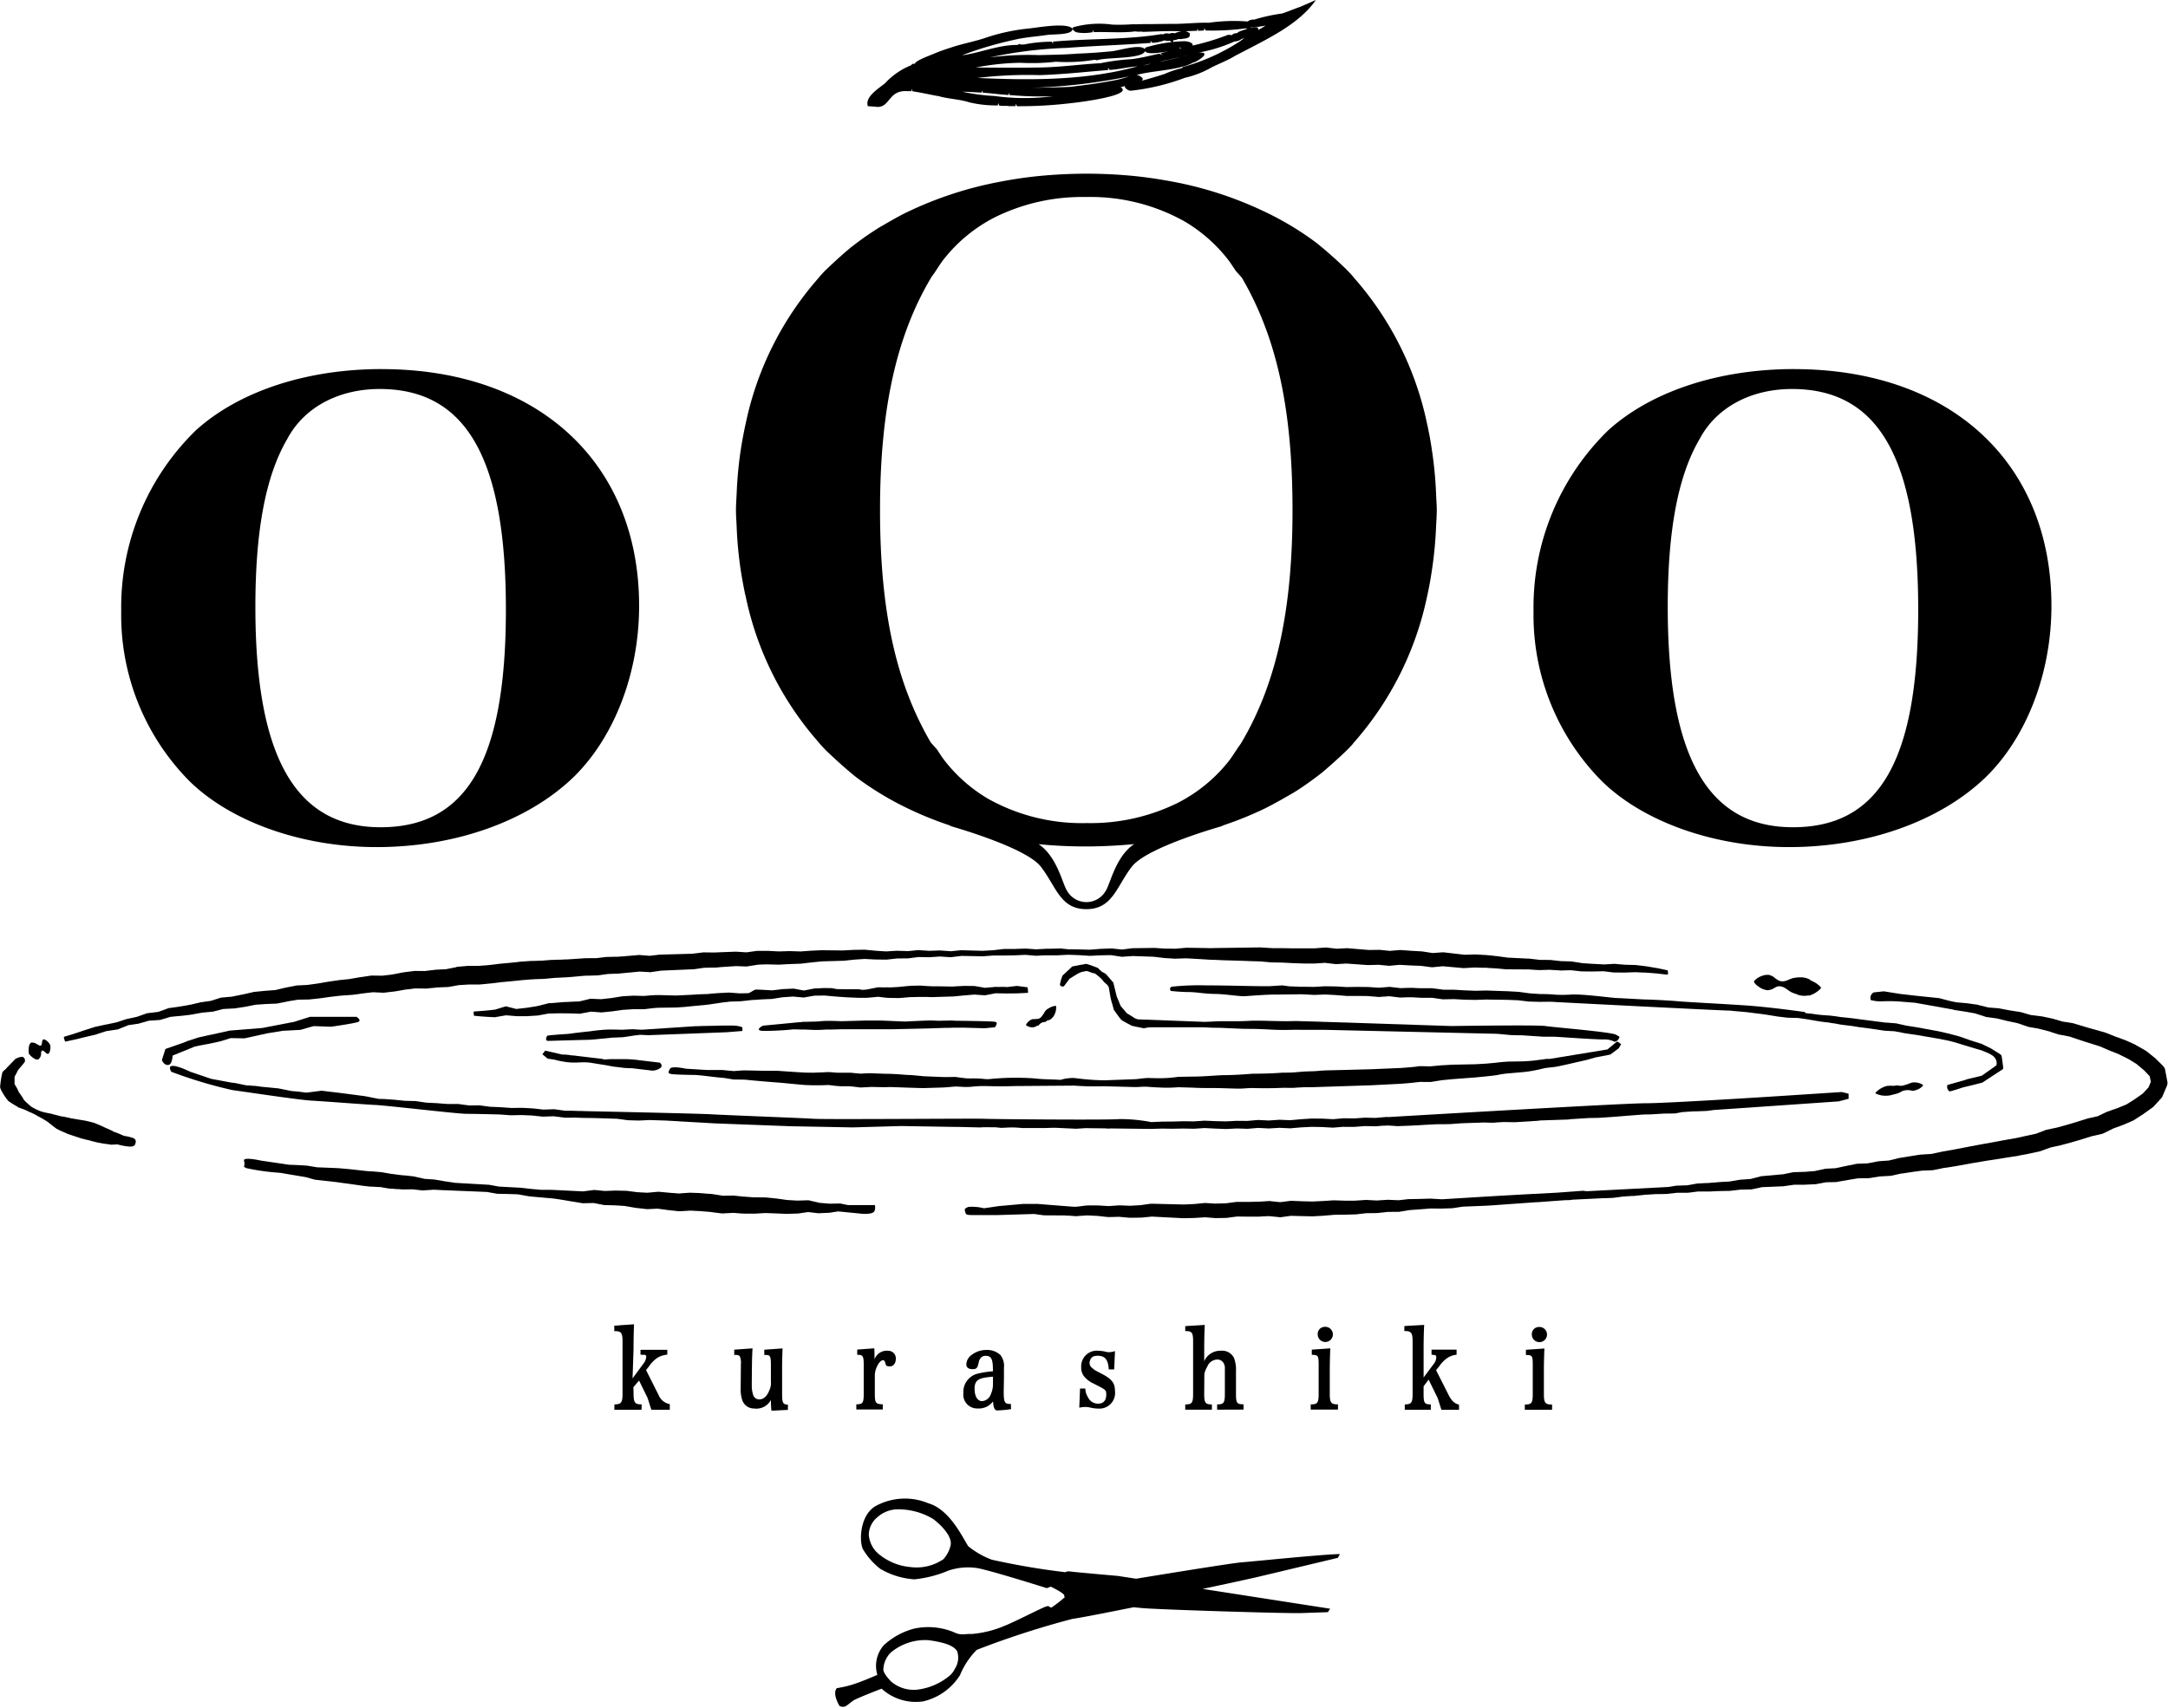 <svg xmlns="http://www.w3.org/2000/svg" xmlns:xlink="http://www.w3.org/1999/xlink" width="184" height="145" viewBox="0 0 184 145">
  <defs>
    <clipPath id="clip-path">
      <rect id="長方形_25216" data-name="長方形 25216" width="184" height="145" transform="translate(0 0.002)"/>
    </clipPath>
  </defs>
  <g id="グループ_35429" data-name="グループ 35429" transform="translate(0 -0.001)">
    <g id="グループ_35425" data-name="グループ 35425" transform="translate(0 -0.001)" clip-path="url(#clip-path)">
      <path id="パス_15675" data-name="パス 15675" d="M152.953,333.891c0,.8.162.875.686.884l-.01.453H151.32l.01-.453c.526-.009.686-.1.686-.884v-4.485c0-.776-.16-.849-.7-.849v-.467l1.676-.116c-.03.654-.042,1.5-.042,2.094l-.084,2.5.923-1.255a1.013,1.013,0,0,0,.239-.559c0-.242-.115-.168-.488-.2l0-.411,2.275,0,0,.409a2.08,2.08,0,0,0-.778.228,2.585,2.585,0,0,0-.741.721l-.284.361L155.087,334a1.267,1.267,0,0,0,.94.753v.477h-1.563c-.074-.194-.285-.921-.334-1.028l-.712-1.453-.479.564Z" transform="translate(-99.181 -215.554)"/>
      <path id="パス_15676" data-name="パス 15676" d="M184.008,339.222a9.053,9.053,0,0,1-.044-.913,1.4,1.4,0,0,1-1.419.725,1.048,1.048,0,0,1-1-.674,2.867,2.867,0,0,1-.145-1.1v-.123l.015-1.8c0-.024,0-.044,0-.071a1.39,1.39,0,0,0-.081-.641c-.074-.107-.134-.143-.484-.143l0-.443,1.554-.111c-.04.638-.049,1.2-.056,2l-.008.935v.167a2.5,2.5,0,0,0,.1.79.537.537,0,0,0,.543.441c.354,0,.653-.27.837-.75a1.4,1.4,0,0,0,.143-.759v-1.41c0-.483-.028-.657-.114-.761-.074-.071-.121-.095-.444-.095l-.005-.443,1.552-.111c-.042,1.211-.038,1.438-.038,2v1.854c0,.773.075.908.493.919v.446Z" transform="translate(-118.536 -219.464)"/>
      <path id="パス_15677" data-name="パス 15677" d="M212.453,333.928c.018.329.021.766.021.94a1.092,1.092,0,0,1,1.146-.732.646.646,0,0,1,.661.668c0,.321-.161.655-.492.655-.212,0-.33-.006-.38-.2-.065-.258-.107-.321-.227-.321h-.015c-.144.012-.333.221-.459.479a1.881,1.881,0,0,0-.21.739V337.8c0,.8.1.855.674.883v.436h-2.245v-.436c.534-.008.628-.095.628-.883v-2.469c0-.753-.068-.855-.552-.855v-.442Z" transform="translate(-138.25 -219.467)"/>
      <path id="パス_15678" data-name="パス 15678" d="M241.346,339.375a11.306,11.306,0,0,1-1.154.109c-.243,0-.339-.223-.373-.769a1.5,1.5,0,0,1-1.318.6,1.172,1.172,0,0,1-1.2-1.312,1.591,1.591,0,0,1,1.239-1.649,7.891,7.891,0,0,1,1.269-.194v-.091c0-.947-.14-1.22-.6-1.22a.522.522,0,0,0-.518.3c-.078.151-.042.07-.121.394s-.153.436-.476.436c-.362,0-.543-.143-.543-.408a1.036,1.036,0,0,1,.479-.82,1.977,1.977,0,0,1,1.2-.4,1.649,1.649,0,0,1,1.214.426,1.514,1.514,0,0,1,.3,1.093l0,.777-.011.776c-.008.243-.008.417-.008.479,0,.975.11,1.028.608,1.032Zm-1.533-2.759c-1.123.1-1.562.207-1.562,1.034,0,.621.249,1.042.627,1.042a.842.842,0,0,0,.751-.587,2.062,2.062,0,0,0,.184-.8Z" transform="translate(-155.538 -219.749)"/>
      <path id="パス_15679" data-name="パス 15679" d="M265.905,337.739h.449a1.372,1.372,0,0,0,.22.729.934.934,0,0,0,.866.555c.473,0,.691-.291.691-.779,0-.436-.12-.418-1.02-.9a2.256,2.256,0,0,1-.837-.606,1.16,1.16,0,0,1-.27-.8,1.325,1.325,0,0,1,1.434-1.407,3.514,3.514,0,0,1,.551.06,1.451,1.451,0,0,0,.334.063,1.513,1.513,0,0,0,.548-.095l-.068,1.558h-.459c-.055-.906-.378-1.158-.94-1.158-.418,0-.587.135-.682.508a.526.526,0,0,0,.233.539c.175.163.175.163.87.523.787.417,1.046.761,1.046,1.431a1.326,1.326,0,0,1-1.394,1.482,3.191,3.191,0,0,1-.788-.107,2.068,2.068,0,0,0-.284-.029,2.354,2.354,0,0,0-.565.06Z" transform="translate(-174.241 -219.865)"/>
      <path id="パス_15680" data-name="パス 15680" d="M293.549,331.219a1.477,1.477,0,0,1,1.415-.892,1.114,1.114,0,0,1,1.115.614,2.8,2.8,0,0,1,.167,1.1V334c0,.8.1.865.642.873v.448l-2.242.008v-.448c.529-.008.656-.084.656-.88v-1.9c0-.459.015-.431-.059-.621a.6.6,0,0,0-.6-.408.932.932,0,0,0-.836.615,1.634,1.634,0,0,0-.246.652L293.549,334c0,.788.121.875.652.884v.448h-2.262v-.448c.539-.009.668-.087.668-.884v-4.485c0-.776-.126-.859-.668-.859v-.422l1.657-.1c-.031.682-.046,1.333-.046,2.039Z" transform="translate(-191.347 -215.659)"/>
      <path id="パス_15681" data-name="パス 15681" d="M324.51,330.438c-.028.532-.046,1.371-.046,1.946v1.928c0,.789.145.876.695.884v.44h-2.313v-.44c.551-.008.674-.095.674-.884v-2.468c0-.788-.038-.848-.582-.856v-.439ZM324,328.615a.644.644,0,1,1-.56.638.6.6,0,0,1,.56-.638" transform="translate(-211.605 -215.975)"/>
      <path id="パス_15682" data-name="パス 15682" d="M347.544,333.994c0,.8.086.875.613.884v.454h-2.209v-.454c.531-.009.663-.1.663-.884v-4.486c0-.776-.166-.859-.7-.859v-.425l1.683-.095c-.037.654-.049,1.442-.049,2.041v2.421l.828-1.108a.975.975,0,0,0,.244-.558c0-.242-.03-.236-.4-.264v-.431h2.126v.431a1.735,1.735,0,0,0-.711.229,2.571,2.571,0,0,0-.739.721l-.29.361,1.076,2.128c.289.547.515.7.871.8v.434h-1.489c-.079-.194-.283-.922-.34-1.029l-.75-1.533-.428.566Z" transform="translate(-226.722 -215.656)"/>
      <path id="パス_15683" data-name="パス 15683" d="M206.046,388.743a.583.583,0,0,0,.537.044c.229-.147.342-.253.613-.459s2.445-1.034,2.445-1.034a4.3,4.3,0,0,0,3.518,1.078,5.032,5.032,0,0,0,3.138-2.235A6.592,6.592,0,0,1,217.711,384a74.584,74.584,0,0,1,8.107-2.627c1.031-.15,3.617-.677,5.21-.991l.7.067c1.265.127,12.462.479,13.587.425l2.2-.076.189-.293-10.82-1.681c1.987-.42,4.035-.868,4.563-.99,1.109-.262,6.913-1.648,6.913-1.648l.179-.321c-1.636.036-7.271.622-8.306.7-.726.049-5.808.871-9,1.394l-1.533-.236s-3.877-.341-4.085-.381a.567.567,0,0,0-.382.064,61.344,61.344,0,0,1-6.258-1.066,7.194,7.194,0,0,1-1.981-1.138c-.448-.665-1.544-3.114-3.391-3.649a5.178,5.178,0,0,0-4.336.167c-1.534.73-1.561,3.226-1.169,3.807a6.08,6.08,0,0,0,1.415,1.585,6.551,6.551,0,0,0,2.91.9,9.926,9.926,0,0,0,2.851-.729,5.184,5.184,0,0,1,2.394-.238c.9.107,5.991,1.716,5.991,1.716l.34-.127s1.129.539,1.15.753c-.035.044-.02.091.054.127a11.257,11.257,0,0,1-1.159.9c-.309-.095-.137-.2-.512-.071s-2.711,1.332-3.464,1.617a9.032,9.032,0,0,1-2.734.688c-.72-.019-.938.159-1.593-.162a5.708,5.708,0,0,0-3.3-.3,6,6,0,0,0-2.619,1.423,2.651,2.651,0,0,0-.543,2.513c-.66.285-1.408.594-2.073.812a9.911,9.911,0,0,1-1.372.316c-.405.472.222,1.49.222,1.49m9.432-13.586a2.605,2.605,0,0,1-.605,1.149,4.053,4.053,0,0,1-2.807.666,4.9,4.9,0,0,1-2.662-1.089,2.345,2.345,0,0,1-.862-1.661,1.943,1.943,0,0,1,.708-1.462,2.632,2.632,0,0,1,1.821-.69,5.779,5.779,0,0,1,2.931.821c.748.559,1.663,1.534,1.477,2.266m-5.7,10.48a2.127,2.127,0,0,1,.631-1.41,4.529,4.529,0,0,1,3.217-1.046c1.378.194,2.131.467,2.414.939a1.718,1.718,0,0,1-.19,1.478,1.864,1.864,0,0,1-.388.543,5.263,5.263,0,0,1-2.861,1.244,2.956,2.956,0,0,1-2.172-.7c-.488-.507-.672-.855-.651-1.046" transform="translate(-134.816 -243.94)"/>
      <path id="パス_15684" data-name="パス 15684" d="M163.718,244.711l-.906.044-.923.009h-.019c-.307-.007-.6-.007-.911-.019h.029l-.9.174h-.038l-.9-.061h.014l-1.008.086-.509.051-.252.025-.268.006-1.015.031-.508.019-.521-.019h-.5l-.509.012-.251.006h-.115l-.129.012-.509.044-.267.019h-.259l-.506-.006a4.63,4.63,0,0,1-.523-.037l-.508-.062h.028l-.674.062-.174.012-.093.013h-.768l-.34-.013-.683-.031c-.449-.031-.911-.062-1.36-.106l-.341-.031a1.8,1.8,0,0,0-.328-.008l-.677.008h0l-.9.156h-.017l-.9-.081h.009l-.9.062c-.3.044-.6.094-.9.143h-.013c-.45.019-.9.031-1.351.075a5.084,5.084,0,0,0-.677.056l-.669.069-.691.019-.173.006h-.045l-.024.006-.084.019-.334.031c-.456.069-.9.131-1.352.2l-1.359.131-.678.069-.691.044-1.359.018-.333.012-.083.013h-.062l-.169.019-.681.081h-.932l-.883.056-.882.124-.915.093H127.5l-.9-.068h.055l-.9.168-.007.014h-.04l-.672-.026-.337-.007h-.334c-.458-.012-.9.007-1.347.019l.024-.006-.9.168-.916.057h-.913l-.911-.075h.029l-.906.156-.009.013h-.007c-.6-.031-1.2-.062-1.8-.131a1.577,1.577,0,0,1-.035-.309.061.061,0,0,1,.035-.05c.6-.037,1.2-.087,1.794-.162l-.02.006.895-.274.028-.012.89.227.892-.1.886-.143.891-.224h.018l.014-.019c.446-.012.9-.068,1.348-.1l.345-.012.342-.019.672-.025h-.044l.9-.218a.117.117,0,0,1,.048-.006h.007l.908.037H127.5l.89-.1.927-.15.919-.05.91.025h-.032l.678-.057.172-.005.1-.012h.42l1.366.037,1.333-.064.682-.042.673-.02c.442-.044.906-.087,1.354-.1l.344-.02h.179l.174.012.663.05.681-.012c.224,0,.514-.31.733-.31.449.012.909.044,1.353.068.3-.037.591-.068.893-.106l.781-.037.141-.006.873.163.862-.169.052-.006.681-.03a1.964,1.964,0,0,1,.342,0h.344c.227,0,.439.1.668.086l.728.012H149.4l.255.049.341-.019.083-.019.025-.006c-.019.006.006,0,.006,0l.042-.007.168-.031.675-.137h.031l.512.012c.165-.012.35,0,.493,0l.508-.025.262-.019.235-.025.507-.05.129-.006.143-.018h.251l.512-.013.52.037.5.025h.512l1.019.018h.249l.252-.018.509-.025c.184-.012.34-.006.512-.006l.509.006h.025l.9.156h-.034l.911-.081.011-.006h.012c.3.037.62-.026.924.024l.881-.1.9.118a3.306,3.306,0,0,1,.042.428c0,.037-.014.05-.032.05" transform="translate(-76.48 -160.427)"/>
      <path id="パス_15685" data-name="パス 15685" d="M465.995,268.357a1.256,1.256,0,0,1-.468.333,1.755,1.755,0,0,1-.247.076.342.342,0,0,1-.124.022.434.434,0,0,1-.115-.009,1.284,1.284,0,0,0-.522-.03.878.878,0,0,0-.475.186l-.017,0a1.837,1.837,0,0,1-.5.157,2.074,2.074,0,0,1-.246.067.956.956,0,0,1-.125.026.315.315,0,0,1-.1.014,1.959,1.959,0,0,1-1.061-.171.048.048,0,0,1-.026-.063.025.025,0,0,0,0-.014,2.032,2.032,0,0,1,.932-.563.553.553,0,0,1,.151-.018c.045,0,.086-.009.121-.009.093,0,.161,0,.263.009.166.012.318-.069.5-.019a.972.972,0,0,0,.521-.05,4.823,4.823,0,0,0,.46-.157,1.059,1.059,0,0,1,.133-.045.665.665,0,0,1,.126-.017,1.251,1.251,0,0,1,.264.009,1.234,1.234,0,0,1,.531.185.053.053,0,0,1,.022.062.025.025,0,0,0-.01.014" transform="translate(-302.791 -176.192)"/>
      <path id="パス_15686" data-name="パス 15686" d="M252.745,250.7a.952.952,0,0,1,.424-.413.477.477,0,0,1,.245-.047c.093.017.2-.031.285-.01a.532.532,0,0,0,.348-.2c.066-.076.114-.16.173-.235s.029-.046.077-.13a.81.81,0,0,1,.378-.35,1.23,1.23,0,0,1,.555-.2.057.057,0,0,1,.059.052,1.312,1.312,0,0,1-.1.6.924.924,0,0,1-.3.426l-.084.079a2.553,2.553,0,0,1-.249.087c-.087.027-.13.12-.229.128a.631.631,0,0,0-.471.217l-.026.046c-.078.057-.185.053-.266.109a.433.433,0,0,1-.243.075.877.877,0,0,1-.563-.162c-.024-.014-.028-.044-.015-.075" transform="translate(-165.654 -163.725)"/>
      <path id="パス_15687" data-name="パス 15687" d="M250.362.586c-.527.174-1.014.4-1.554.567a14.543,14.543,0,0,0-2.373.523l-.014-.016a.85.85,0,0,0-.519.167,15,15,0,0,0-3.291.107c-.929-.028-1.924.087-2.855.095-.717,0-1.438.013-2.159.02-.481-.011-.965.02-1.458.012a15.754,15.754,0,0,1-1.718.031,8.172,8.172,0,0,0-3.253.206l0,0-.11.047a.385.385,0,0,0,.015.122c-.444-.6-2.936-.122-3.8-.04a16.721,16.721,0,0,0-3.721.821c-.91.3-1.937.484-2.851.8-.488.154-.969.321-1.424.516-.4.178-1.461.53-1.627.848l-.236.02-.031.095a6.1,6.1,0,0,0-2.268,1.561c-.708.543-1.7,1.192-1.438,1.933.266.009.519.024.776.056,1.148.051.946-1.49,2.638-1.331l.071-.016c.048,0,.1.016.206.016l.014-.191h.01l.059.194c.717.111,1.422.265,2.117.4l.041-.008c.827.258,1.85.278,2.667.546a9.65,9.65,0,0,0,2.422.262l.054-.194.065.206a3.174,3.174,0,0,0,.687.02l.081.031.634,0-.016-.194.144.2a36.469,36.469,0,0,0,4.474-.249c.778-.076,5.478-.67,4.3-1.367.123-.028.246-.063.378-.092a.158.158,0,0,0,.064.183.589.589,0,0,0,.436.21,18.773,18.773,0,0,0,4.593-1.1,8.245,8.245,0,0,0,2.264-.884c.626-.316,1.394-.606,1.956-.962,2.8-1.47,5.385-2.63,6.894-4.758Zm-9.631,2.06c.3-.012.586-.02.877-.032l.066-.191.021.143h0l.009.051.492-.024.041-.194.107.191a21.139,21.139,0,0,0,3.405-.182.677.677,0,0,0,.147.015c-.268.143-.712.191-.89.4a.572.572,0,0,0-.46.171.835.835,0,0,0-.313-.033,20.046,20.046,0,0,1-3.007.908c.083-.238-.352-.352-.663-.368a12.134,12.134,0,0,0-3.339.543.733.733,0,0,0-.044.138c-.332-.479-2.163.1-2.788.171-.966.091-1.932.167-2.918.2-1.074.092-2.2.1-3.3.127a25.548,25.548,0,0,0-4.148.194,36.5,36.5,0,0,1,6.555-.808c2.357-.182,4.758-.245,7.118-.424l-.052-.185.18.182a3.284,3.284,0,0,0,1.03-.214.725.725,0,0,0,.44.033l.263.182.034-.222a1.172,1.172,0,0,0,.439-.107,1.055,1.055,0,0,0,.426-.027c.259-.02.547-.067.539-.321l0-.131a.864.864,0,0,0-.373-.182h.1m4.618.8a17.2,17.2,0,0,1-4.916,2.235l-.1.1a8.415,8.415,0,0,0-1.481.5c-.627.2-1.279.4-1.927.57.133-.114.105-.23-.079-.341a.635.635,0,0,0-.37-.147c1.425-.392,3.717-.4,4.843-1.073l.058,0c.313-.111,1.563-.9.366-.828a12.953,12.953,0,0,0,3.058-.946.966.966,0,0,0,.61-.223,1.691,1.691,0,0,0,.253-.04c-.091.052-.27.119-.316.194m-20.919,4.7a16.726,16.726,0,0,1-2.709-.361c.535,0,1.093.052,1.633.072l.01-.186.085.194c.718.051,1.458.155,2.172.194l0-.194.091.2a29.319,29.319,0,0,0,3.683.1,18.658,18.658,0,0,1-4.968-.02m12.777-3.808c.234.421,2.106-.031,2.646-.111a8.682,8.682,0,0,0-1.326.3l.179.163-.289-.136c-.788.171-1.562.374-2.383.468a18.2,18.2,0,0,0-2.593.341c-1.757.095-3.414.34-5.2.365-1.81.031-3.584.015-5.394,0a21.519,21.519,0,0,1,3.789-.4,17.772,17.772,0,0,0,3.011-.091,14.447,14.447,0,0,0,3.293-.167l.185.044c.832-.274,3.847-.087,4.077-.773.01.02-.049.136,0,0m8.979-2.015.011-.02a5.694,5.694,0,0,0,1.245-.139,5.763,5.763,0,0,1-.613.368l-.044-.209a1.955,1.955,0,0,0-.588.019Zm-6.024,1.648h0l.1.162-.081.016Zm.677.7c-.158.051-.314.087-.471.135.156-.052.307-.091.471-.135-.018,0-.081.011,0,0m-1.663.407c.365-.091.745-.169,1.125-.258-.6.159-1.226.294-1.836.417a5.352,5.352,0,0,1,.711-.159c.031-.011-.066.012,0,0M237.7,5.4a3,3,0,0,1-.669.155c.227-.047.444-.111.669-.155m-3.513.539c.79-.044,1.566-.25,2.362-.3-4.263,1.18-8.88,1.2-13.572.979a35.3,35.3,0,0,1,5.271-.238c1.967-.063,3.863-.274,5.813-.432v-.2Zm.145.93c-1.155.214-2.333.374-3.524.508-1.383.063-2.726.063-4.1.1a49.275,49.275,0,0,0,9.138-.986,9.821,9.821,0,0,1-1.509.38m-3.324-4.306.067-.08c.031.107.139.2.354.27a3.645,3.645,0,0,0,1.324-.024l-.014-.2.107.2c1.134-.04,2.35.075,3.459-.056l-.09-.027a2.719,2.719,0,0,0,.718.031L237,2.71c1.087-.033,2.2-.1,3.289-.049a2.163,2.163,0,0,0-.568.167c-.049-.008-.114-.02-.165-.031a1.113,1.113,0,0,0-.311.067.791.791,0,0,0-.362-.016l-.186.08-.078-.036c-2.934.5-6.221.368-9.253.646l.073.191-.169-.187a12.023,12.023,0,0,0-2.364.242.752.752,0,0,0-.248,0l.013.013-.148-.071-.135.091c-1.653-.013-3.186.681-4.728.879a30.558,30.558,0,0,1,4.414-1.307c.921-.23,1.949-.285,2.9-.432.5-.051,1.872,0,2.035-.392" transform="translate(-140.018 0)"/>
      <path id="パス_15688" data-name="パス 15688" d="M51.956,91.4c-6.406,0-12.142,1.91-15.773,5.21a20.949,20.949,0,0,0-6.325,15.337,20.014,20.014,0,0,0,5.82,14.461c3.543,3.447,9.53,5.571,15.857,5.571,6.669,0,12.825-2.195,16.708-5.936,3.458-3.379,5.569-8.812,5.569-14.54,0-12.179-8.61-20.1-21.856-20.1m-.083,38.891c-7.249,0-10.629-6.014-10.629-18.709,0-6.386.85-11.085,2.7-14.239,1.435-2.718,4.39-4.255,7.848-4.255,7.337,0,10.714,5.869,10.714,18.721,0,12.76-3.292,18.482-10.631,18.482M171.826,91.4c-6.409,0-12.149,1.91-15.777,5.21a20.942,20.942,0,0,0-6.326,15.337,20.017,20.017,0,0,0,5.824,14.461c3.539,3.447,9.531,5.571,15.856,5.571,6.661,0,12.824-2.195,16.7-5.936,3.462-3.379,5.574-8.812,5.574-14.54,0-12.179-8.6-20.1-21.852-20.1m-.085,38.891c-7.26,0-10.627-6.014-10.627-18.709,0-6.386.847-11.085,2.7-14.239,1.435-2.718,4.39-4.255,7.844-4.255,7.342,0,10.713,5.869,10.713,18.721,0,12.76-3.285,18.482-10.628,18.482" transform="translate(-19.57 -60.067)"/>
      <path id="パス_15689" data-name="パス 15689" d="M240.7,70.164a33.221,33.221,0,0,0-.365-3.764c-.085-.6-.191-1.189-.314-1.768-.021-.111-.044-.222-.07-.32a27.069,27.069,0,0,0-6.162-12.4c-.07-.075-.129-.166-.2-.242-.171-.2-.357-.384-.538-.57-.56-.546-1.518-1.427-2.512-2.222a25.572,25.572,0,0,0-4.392-2.643,31.576,31.576,0,0,0-8.407-2.654c-.862-.154-1.737-.274-2.632-.368-1.319-.131-2.663-.2-4.046-.2h-.14c-.038,0-.074,0-.111,0-1.253.009-2.493.072-3.7.187s-2.362.289-3.5.512a31.592,31.592,0,0,0-7.719,2.523c-.527.245-1.027.53-1.527.812-.291.167-.584.341-.924.532-.348.218-.685.443-1.012.661-.489.341-.957.693-1.423,1.054-.766.638-1.472,1.295-1.945,1.743-.212.2-.417.416-.613.634-.069.076-.13.167-.2.242A27.028,27.028,0,0,0,182.092,64.3c-.031.114-.053.226-.074.336-.119.586-.228,1.165-.32,1.759a33.549,33.549,0,0,0-.357,3.772c-.022.468-.059.935-.059,1.407s.04.931.059,1.4a33.641,33.641,0,0,0,.357,3.772c.093.586.2,1.18.32,1.759a2.933,2.933,0,0,0,.074.321,27.03,27.03,0,0,0,6.157,12.4c.066.076.134.163.2.242.175.19.356.385.544.57.563.539,1.514,1.423,2.509,2.22a26.3,26.3,0,0,0,4.39,2.65,29.735,29.735,0,0,0,3.734,1.494l-.323-.063s6.543,1.81,7.853,3.5,1.635,3.607,3.862,3.607,2.553-1.911,3.862-3.607,7.851-3.5,7.851-3.5l-.306.063a29.823,29.823,0,0,0,3.726-1.494c.523-.258,1.022-.535,1.523-.816.285-.166.591-.336.922-.53.348-.21.687-.436,1.016-.666.491-.336.96-.69,1.419-1.049.762-.642,1.477-1.3,1.949-1.748.214-.205.414-.412.611-.63.066-.078.125-.166.2-.242a27.152,27.152,0,0,0,6.161-12.394c.026-.107.049-.218.07-.328.124-.579.229-1.173.314-1.759a33.661,33.661,0,0,0,.365-3.772c.02-.467.059-.931.059-1.4s-.044-.939-.059-1.407m-28.05,33.745a1.884,1.884,0,0,1-3.255,0c-.4-.57-.829-2.908-2.428-3.983,1.308.131,2.648.194,4.013.194h.259c1.25-.012,2.487-.074,3.691-.186.051-.008.1-.011.156-.024-1.609,1.074-2.036,3.428-2.436,4m11.571-12.667c-.114.194-.258.368-.38.559-.24.36-.477.732-.726,1.062a13.159,13.159,0,0,1-4.356,3.565A16.693,16.693,0,0,1,211.1,98.14h-.082a16.312,16.312,0,0,1-8.282-2.033,13.054,13.054,0,0,1-3.723-3.244c-.248-.31-.458-.654-.682-.991-.127-.134-.235-.262-.316-.349l-.2-.226c-2.956-5.064-4.306-11.157-4.306-19.739,0-8.438,1.35-14.679,4.306-19.672.114-.194.258-.365.384-.559.235-.36.464-.721.727-1.061a13.1,13.1,0,0,1,4.351-3.563,16.674,16.674,0,0,1,7.655-1.711c.025,0,.055,0,.08,0a16.332,16.332,0,0,1,8.28,2.037,13.1,13.1,0,0,1,3.725,3.242c.244.309.457.657.685.99.124.147.239.265.315.357l.2.222c2.951,5.063,4.3,11.144,4.3,19.735,0,8.443-1.354,14.679-4.3,19.671" transform="translate(-118.82 -28.266)"/>
      <path id="パス_15690" data-name="パス 15690" d="M377.249,330.477c-.028.532-.046,1.371-.046,1.946v1.928c0,.789.145.876.695.884v.44h-2.313v-.44c.551-.008.674-.095.674-.884v-2.468c0-.788-.038-.848-.582-.856v-.44Zm-.509-1.823a.644.644,0,1,1-.56.638.6.6,0,0,1,.56-.638" transform="translate(-246.172 -216.001)"/>
      <path id="パス_15691" data-name="パス 15691" d="M56.372,251.832H52.439l-1.339.426-2.7.52L45.642,253a.112.112,0,0,0-.04,0l-.016.008-.03.008-1.432.319-.263.05c-.144.032-.288.069-.432.1l-.453.1-.852.278-.02,0c-.094.037-.187.082-.28.122l-1.646.574-.3.934s.134.426.51.426.4-.8.4-.8l1.881-.764h0l.474-.1.424-.08c.141-.024.293-.051.439-.083l.433-.091.217-.051.238-.056.822-.257,1.18.02,1.929-.427,1.313-.213,1.5-.08,1.119-.319h0l1.478.053s1.9-.266,2.278-.4-.139-.453-.139-.453" transform="translate(-26.137 -165.511)"/>
      <path id="パス_15692" data-name="パス 15692" d="M183.751,266.188l-4.913.319s-9.765.635-11.77.635c-1.787,0-18.28.966-21.829,1.174l-.11-.009a.241.241,0,0,0-.06,0l-.906.079.04,0-.912-.02h-.03l-.9.063-.881-.012-.038,0-.858.078-.91-.047-.922-.008h-.018l-.919.06-.892.081-.877-.037h-.035l-.9.062-.888-.044h-.035l-.909.08-.9-.008-.9.047-.89-.02-.9-.04h-.034l-.906.06-.894-.012-.9.025-.919.008-.9.039a13.968,13.968,0,0,0-2.7-.256c-.795.093-10.79.01-11.482-.025s-13.349.07-14.457,0-7.5-.309-8.645-.378-9.964-.254-9.964-.254l-.29-.005c-.373-.007-.743-.024-1.13-.027l-.283-.011-.283-.009h-.525l-.9-.127h-.046l-.882.031-.675-.078-.163-.016-.1-.008-.092-.008-.334-.016-.347-.02-.083,0-.059,0-.05,0h-.163l-.661.008-.9-.064-.909-.04.024.005-.9-.123a.1.1,0,0,0-.035,0l-.87.008-.9-.123c-.011,0-.029,0-.044,0l-.884,0-.911-.071-.9-.044H63.6l-.9-.134h-.034l-.909-.024h.022l-.672-.067-.176-.02-.174-.012-.34-.024-.339-.023-.18-.008h-.175l-.119,0-1.206-.238-1.972-.258-1.7-.205-1.283.163-.686-.085-.591-.053L51,265.87l-.011,0v0h-.021l-1.368-.131-.307-.047a1.726,1.726,0,0,1-.186-.02l-.164-.009-.678-.051h.019l-.891-.186h-.009l-.324-.039-1.712-.319-1.768-.6s-2.246-1.118-1.616,0a38.685,38.685,0,0,0,5.179,1.554c1.562.218,5.727.845,6.768.9.965.05,3.812.276,5.039.345l.072.01h.021l.189.006c1.02.046,7.009.756,7.776.756s2.87.057,2.87.057l.9.067H70.8l.679-.015.179,0h.064l.081,0,.341.015.339.013.088.007.071.005.169.018.678.072h.038l.9-.031.867.11a.066.066,0,0,0,.038.009h.562l.287-.009.273.012c.371.016.758.024,1.133.024l.564.012.565.019,1.126.036h-.028l.9.123h.031l.9.027h.012l.9-.044,1.354.044h.024l1.029.059.288.024h.093l2.739.157,6.4.242,5.326.1,4.115-.117,4.287.072.724.008,1.668.04h.012l.337-.02.988.009.463.047h.024l.726-.035.349,0,.494.031.165.02h1.893l.679-.02.323,0h0l.337.016,1.363.063h.022l.771-.051,1.692.02.23.019h.033l.22-.013,3.382.04h.03l.906-.027.9.012.91-.016.9.016h.025l.891-.059.891.046.911.036c.008,0,.02,0,.022,0l.908-.047.887.028h.039l.882-.075.883.046h.036l.894-.054.885.042a.053.053,0,0,0,.048,0l.908-.08.888-.044.88.016.906.051a.184.184,0,0,0,.045,0l.909-.076-.037.009.9,0h.038l.9-.066.873.019h.048l.514-.047.543-.018.7.046a.052.052,0,0,0,.032.008l1.14-.044.566-.027.571-.036.562-.031.568-.027c.088,0,.2,0,.268,0h.286l.585-.012.571-.044.282-.02c.065-.007.185-.007.269-.012l1.136-.038c.185,0,.4-.02.554-.02l.563.016c.1,0,.163,0,.3,0l.285-.025.563-.031.889.016h.029l1.356-.08.341-.027h.083l.105-.009.174-.02.136-.015,1.865-.063.468-.013.03-.007.2-.025,1.576-.1h.113l.517-.008.252-.009.27-.02c.677-.039,1.363-.095,2.037-.151l1.013-.078.088-.008.372-.024h.036l.518-.008.256-.016.259-.015.505-.032c.148-.008.337-.008.5-.008l.5-.009h.01a.087.087,0,0,0,.033,0l.592-.113.945-.064.226,0,.913-.036h.017l.607-.082,2.936-.2h.076l.051-.009,7.512-.52.846-.221v-.429Z" transform="translate(-27.43 -173.485)"/>
      <path id="パス_15693" data-name="パス 15693" d="M269.578,243.82a11.4,11.4,0,0,0-1.366-.154l.082.007c-.269-.112-.539-.217-.814-.321-.235-.149-.468-.3-.712-.442-.165-.209-.342-.41-.516-.609l-.152-.378-.093-.218-.043-.112c-.018-.031-.039-.082-.046-.1l-.29-1.183-.639-.738-.359-.2c-.1-.1-.2-.187-.3-.289-.01-.012-.017-.02-.031-.02l-.042-.02c-.3-.111-.583-.229-.885-.309a.161.161,0,0,0-.088-.009l-.035.009c-.085.012-.166.038-.252.056l-.01-.011-.841.163-.831.777a3.959,3.959,0,0,0-.207.693c-.048.3.32.219.32.219l.483-.644.707-.442.315-.135c.133-.026.266-.048.4-.083.275.041.448.182.724.205a4.637,4.637,0,0,1,.652.555c.143.263.419.337.528.614.066.316.105.643.171.951l.06.257.069.218.125.464a.321.321,0,0,0,.039.082l.024.02c.175.25.352.508.55.746a.64.64,0,0,0,.1.083v0c.261.162.531.3.8.439l.028.016a.09.09,0,0,0,.046.011c.3.067.607.131.9.187l.056.011h.03a12.376,12.376,0,0,0,1.342-.313c.01,0,.022-.016.022-.027a.034.034,0,0,0-.03-.036" transform="translate(-171.139 -156.897)"/>
      <path id="パス_15694" data-name="パス 15694" d="M320.81,253.757c-.443-.234-5.269-.622-5.973-.732s-7.983,0-7.983,0h0l-10.725-.352v.005c-.174-.006-.349-.017-.519-.024l-1.344-.036c-.23,0-.433-.024-.693-.016l-.669.012c-.418,0-.906-.012-1.333-.02-.449-.016-.912-.024-1.36-.024-.468,0-.911.044-1.346.044h-1.348c-.478,0-.912.031-1.361.047l-.257.01-5.676-.214.1.539.9.137h4.635l.305.016c.456.031.916.015,1.346.039l1.354.06c.457.024.916.013,1.341.024.461.012.893.029,1.345.056.469.024.891.031,1.374.027l.671-.016.665.009H295.6c.272,0,.534,0,.8.006l14.293.33.18.013,1.01.095.534.016c.169,0,.363,0,.494.008l1.018.067.513.032.133.016h.144l.253,0c.3,0,.587,0,.881.014.42.029,3.6.248,3.988.216a1.859,1.859,0,0,1,.861.2s.26-.06.331-.229.215-.142-.228-.376" transform="translate(-183.668 -165.923)"/>
      <path id="パス_15695" data-name="パス 15695" d="M206.87,252.839c-.363-.047-3.1-.078-3.1-.078l0,.005c-.192-.01-.379-.023-.59-.026l-1.01.023c-.349-.018-.66-.029-.846-.023-.694.021-2,.088-2,.088l-2.058-.088h-1.2l-2.131.058-.277-.01c-.373-.015-.688-.02-1.077-.015-.345.011-.732.067-1.041.059l-.526.016-.131,0-.152,0-.264.028c-.041,0-.081.009-.121.012h-.035l-3.036.29s-.789.4,0,.444a24.814,24.814,0,0,0,2.6-.133l.614.016h.379l.136.008.53.024a9.492,9.492,0,0,0,1.077-.031c.323,0,.7,0,1.04-.016l.286-.007h4.276l3.077-.07,1.373-.047c.174,0,.35,0,.528-.008.331-.016.694,0,1.046-.012h.021l1.861.051.834-.086a.332.332,0,0,0,.114-.174c.048-.134.157-.258-.205-.305" transform="translate(-122.523 -166.107)"/>
      <path id="パス_15696" data-name="パス 15696" d="M150.676,254.007c-.31-.045-1.712-.012-2.6.014H147.9c-.16,0-.317.01-.473.019l-.085,0h-.012l-.058,0-.044,0-4.554.3-.4-.016-.313-.024-.331.008-.615.035-.779-.018h-.417l-.4.02-.2.019-.209.016c-.128.016-.264.029-.4.047l-.376.052-.305.03-.089.01c-.27.027-.532.058-.795.091l-.4.056-.213.027s-1.742.106-1.8.161-.229.45.08.434c.244-.012,2.244-.063,3.09-.085h.065l.4-.011.408-.032c.135-.008.268-.027.4-.04l.184-.024.2-.011.4-.04.188-.02.081-.013h.1l.8-.035h.025l.618-.091.292-.049.317-.035.225-.029.722.031,4.22-.158,2.419-.092,1.329-.107v-.3s-.069-.08-.527-.146" transform="translate(-88.186 -166.926)"/>
      <path id="パス_15697" data-name="パス 15697" d="M245.352,258.059l-.209-.122-.815.674-4.906.806-.184,0h-.114l-.135.023-.235.03c-.318.038-.63.091-.942.113s-.621.046-.936.046l-.952.015c-.314.015-.65.045-.955.082s-.621.061-.937.091l-.954.053-1.893.037-.949.052-.953.089-.611-.013h-.331l-.318.045c-.42.045-.83.076-1.248.106l-2.515.106-2.519.067-1.258.03c-.428.008-.857.076-1.26.076l-.631.022-.636.052c-.4.046-.83.039-1.25.046-.848.067-1.672.083-2.517.089-.868.069-1.672.121-2.518.121-.849.038-1.681.121-2.526.121l-1.256.022a10.56,10.56,0,0,1-1.261.113c-.418.008-.832,0-1.251-.015-.443,0-.852.1-1.265.106l-2.518.091a20.743,20.743,0,0,1-2.47-.192,3.492,3.492,0,0,0-1.22.156c-.7-.056-1.468-.036-2.139-.121a22.088,22.088,0,0,0-3.986.062c-.089-.007-.176,0-.266-.011a8.769,8.769,0,0,0-1.263-.052l-.311-.009c-.08,0-.209-.03-.3-.03l-.629-.089h-.021c-.332,0-.677.015-1,.008l-1-.039-.509-.022c-.174,0-.327-.023-.5-.037-.329-.03-.678-.076-1.009-.076l-1.009-.075c-.158,0-.347-.022-.511-.022l-.5-.009-1-.037c-.193-.015-.348,0-.517,0l-.492.03-.666-.06-.165-.022h-1.184l-.669-.053-.686.03-.672.024-.662-.008-.676-.039-1.338-.09a5.178,5.178,0,0,0-.679-.022h-.669l-1.346-.031c-.214,0-.46-.008-.686,0l-.661.052-.668-.06c-.105-.008-.232-.03-.342-.03h-1.226l-1.823-.11s-1.216-.27-1.357,0-.219.386.1.449,2.108.082,2.109.082l.5.046,1.343.158.339.03c.114.008.209.022.324.037l.676.113h.017l.672.008a4.871,4.871,0,0,1,.662.046l1.346.12.673.053.668.052,1.346.128.676.061.676.022h.678l.65-.022.681.082.165.007.094.015h.76l.081.009h.074l.162.015.677.082h.021l.5-.023c.164,0,.35-.03.494-.022l1.017.022.5-.015c.164,0,.319.015.494.015l1.01.037,1.009.031c.164,0,.344.015.514,0l.505-.015,1.011-.031c.347-.023.672-.052,1.009-.082l.618.03a2.289,2.289,0,0,0,.326.008l.317-.008a9.858,9.858,0,0,1,1.258-.069c.837.024,1.678.03,2.523,0l5.036-.037a23.361,23.361,0,0,0,2.523.052l2.518.069c.43.015.855-.06,1.251-.015.422.03.845.052,1.261.067a11.243,11.243,0,0,0,1.262-.037l1.259.037c.845.054,1.693.016,2.518.046l1.266.037c.432.007.857-.052,1.259-.052.832.023,1.692.023,2.525-.015.412-.016.825.03,1.269-.024l.616-.03h.627l5.044-.165,2.527-.128c.412-.037.847-.061,1.265-.121l.316-.03a1.211,1.211,0,0,1,.294,0h.651l.939-.151.943-.091,1.9-.143.95-.091c.311-.037.638-.067.954-.121a6.886,6.886,0,0,1,.939-.136l.943-.083c.314-.023.648-.06.952-.112s.647-.121.954-.2l.238-.053.1-.015.12-.015.479-.053c.308-.03.643-.119.952-.18l1.882-.43.739-.21,1.258-.243.711-.531.206-.349Z" transform="translate(-107.901 -169.523)"/>
      <path id="パス_15698" data-name="パス 15698" d="M504.645,255.356s0,0,0,0Z" transform="translate(-330.763 -167.827)"/>
      <path id="パス_15699" data-name="パス 15699" d="M468.409,290.6c-.011,0,.076-.016.038-.008h-.015l-.022,0Z" transform="translate(-307.012 -190.986)"/>
      <path id="パス_15700" data-name="パス 15700" d="M7.1,258.685a2.134,2.134,0,0,0,.225.227,1.684,1.684,0,0,0,.191.13.467.467,0,0,0,.3.083c.084-.011.13-.1.192-.178a.779.779,0,0,0,.068-.147,2.01,2.01,0,0,0,.03-.218l-.028.012c.033-.158.088-.25.17-.23s.245.207.343.262.165-.011.219-.115a1.175,1.175,0,0,0,.074-.539.193.193,0,0,0-.046-.131,1.016,1.016,0,0,0-.382-.389c-.093-.047-.188-.071-.238.044s-.048.357-.113.424-.159.031-.275-.072l-.031.013c-.061-.036-.135-.095-.18-.118a.6.6,0,0,0-.154-.044c-.091-.017-.189-.04-.257.024a.546.546,0,0,0-.14.281,2.34,2.34,0,0,0-.025.238,1.608,1.608,0,0,0,.006.316.171.171,0,0,0,.054.127" transform="translate(-4.609 -169.179)"/>
      <path id="パス_15701" data-name="パス 15701" d="M93.683,235.371h.025l.906-.067.9,0,.917-.015.894-.04.9.078h.029l.679-.039.173,0h1.021l.173-.015.673-.031.895.031.912.059h.028l.906-.044.867-.015.9.138a.119.119,0,0,0,.053,0l.014,0,.9-.062,1.793.062h-.028l.9.107.931.06h.018l.024-.005.881-.03,1.573.09.4.028.4.011.8.036,1.579.047.8.031.795.02h-.04l.9.083h.044l.9.016.889.047.929.032h.955l.861-.056.841.1a.427.427,0,0,0,.105.009l.866-.049,1.778.127h.058l.91-.02-.074-.008.9.087h.008a.2.2,0,0,0,.1,0l.831-.078.9.051.912.036-.054-.009.9.12h.024a.547.547,0,0,0,.11.008l.88-.085,1.734.156h.017a.163.163,0,0,0,.06,0l.893-.05.661.023h.32l.338.027.339.016.154.008.165.016.681.063h.044l1.359.008h.423l.024,0H140c.026,0-.033,0-.022,0h.01l.042,0,.173.015.676.044h.045l.885-.026.9.055.014.007h.016l.872-.026.895.1h.031l.915.009.911-.02-.04-.008.909.111h.023l.923.008.9-.031.677.031.166,0,.166.016.34.02c.229.027.449.031.673.063l.682.079a.081.081,0,0,0,.074-.063c.008-.035,0-.3-.038-.307l-.669-.143c-.225-.047-.463-.082-.682-.122l-.334-.056c-.05-.011-.114-.016-.17-.024l-.172-.024-.676-.08-.921-.024-.9-.078.024,0-.917.055h-.018l-.02-.009-.9-.044-.9-.059h.034l-.9-.14-.028-.008h-.021l-.908-.024.031,0-.9-.1h-.039l-.908-.008h.041l-.676-.079-.168-.02-.048-.007-.066,0h-.083l-.35-.02-1.357-.064h.043l-.68-.091-.165-.025-.184-.019-.345-.04-.34-.032-.184-.015-.175-.009-.681-.038h-.043l-.877.026-1.765-.205h-.1l-.843.059-.845-.13-.039-.008h-.008l-.9-.049-.9-.067h-.089l-.853.071-.856-.087h-.066l-.863.012-1.8-.15a.149.149,0,0,0-.081,0l-.836.044-.876-.1h-.008a.711.711,0,0,0-.105,0l-.913.068.045,0-1.795,0-.926-.016h-.863l-.91-.055h-.022l-.019-.012-3.177.047-.788.009-.4.011-.387-.011-1.592-.024h-.042l-.9.082-.418-.008H109.4l-.113,0h-.1l-.9-.06h-.031l-1.818.024H106.4l-.876.112-.879-.092-.011,0h-.024l-.922.036-.906.071-.889-.024-.913-.012h-.019l-.684-.072-.173.013h-.156l-.341.007-.339.008h-.185l-.17.009-.667.038-.9-.062h-.019l-.906.031-.908,0-.925.108-.9.051-1.808-.051h-.031l-.867.087-.908-.067h-.029l-.9.031-.9-.06h-.04l-.912.092.035-.009-.912-.027h-.031l-.895.055L84.6,234.9l-.91-.087-.025,0-.014,0-.93.015-.9.049-1.83-.02-.925.044-.907.067.055-.008-.915-.028-.911.027-.892-.047h-.951c-.014,0-.031.009-.045.009h-.021l-.832.116-.875-.057H72.71l-1.367.052-.341.016-.089,0h-.047l-.171,0-.685-.009a.162.162,0,0,0-.068.009h-.016l-.886.107-2.684.075c-.024,0-.041,0-.055,0h-.014l-.851.1-.836-.065a.168.168,0,0,0-.086,0H64.5l-1.363.114-.339.024-.088.009H62.5l-.683.016-.055,0-.009,0-.84.1h-.617l-.156.009h-.2l-.31.02-1.245.083-.159,0-.13.008-.313.016-.313,0-.156.012-.187,0-.623.047-.158.016h-.127l-.309.015-.316.009-.18,0-.153.011-.623.04c-.265.02-.432.047-.652.071l-.613.06-.623.056-.646.079-.306.036-.282.024-.624.047h-.91l-.907.08h-.008A.368.368,0,0,0,49,236.3l-.85.166-.866.045-.938.111-.831-.007H45.5c-.028,0-.053.007-.074.007l-.68.084-.169.024-.126.02-.081.012-.334.071-.337.06-.082.015-.047.009-.166.024-.662.077-.818-.01H41.9a.757.757,0,0,0-.09,0l-.927.134-.9.154h.045l-.908.092-.949.138-.906.155-.875.121-.883.046h-.02c-.018,0-.037,0-.059.008l-.925.182-.838.2-.882.065-.93.092h-.019a.092.092,0,0,0-.044.016l-.9.2-.883.178.052,0-.916.083-.021,0a.59.59,0,0,0-.074.011l-.87.274-.846.118h-.024l-.019.012-.663.155-.169.04-.048.008h-.011l-.088.016-.339.063-.338.056-.329.051-.685.095h-.015c-.02.009-.033.013-.053.02l-.825.3-.887.108h-.02a.221.221,0,0,0-.047.008l-.848.3-.877.191H21.04l-.009,0-.871.289.021-.008-.9.191-.008,0-.022,0-.879.19c-.429.143-.871.27-1.3.424-.221.067-.426.146-.648.209l-.659.2a.068.068,0,0,0-.052.075c.01.044.086.349.127.345l.669-.143c.225-.047.456-.1.673-.162l1.324-.314H18.5l.011-.011.873-.281-.031.016.906-.135h.01l.014,0,.886-.359-.029,0,.907-.131.018,0,.016-.013.843-.239.895-.062a.147.147,0,0,0,.056-.007h.02l.855-.258.641-.064.354-.031.34-.04.344-.04.084-.02h.063l.048-.011.168-.033.676-.122.877-.08a.146.146,0,0,0,.048-.005l.021-.011.825-.211.887-.046h.057l.922-.142.877-.174.858-.06.921-.036a.165.165,0,0,0,.069-.011h.015l.9-.183c-.013,0,.062-.011.091-.016l.113-.019.224-.036.412-.069.883-.015h.036l.018,0,.926-.1.9-.127.869-.1.912-.063.03,0,.019,0,.91-.127.865-.1.829.04h.089l.014,0,.673-.08.172-.016.128-.024.081-.008.338-.06.336-.063.086-.008.044-.016.163-.008.615-.08.889.012a.218.218,0,0,0,.07,0h.011l.454-.049.219-.015.115-.02h.06l.022-.008s-.01,0-.009,0l.913-.038c.021,0,.051-.005.075-.005l.013,0,.875-.157.859-.052H51l.62-.06.347-.033.313-.035.6-.076.619-.055.633-.063c.2-.02.443-.047.6-.06l.62-.051.155-.005.131-.011.312-.013.315-.008.186-.012.156-.008.622-.06.081-.011h.047l.155-.009.313-.015.313-.016.184-.008.155-.009,1.251-.111.312-.024.26,0,.631-.02h.078l.893-.121.63-.026H62.7l.125-.008.081-.012.344-.031,1.319-.127.852.047.012.009a.358.358,0,0,0,.115-.012l.855-.123,2.712-.118h.012l.055,0,.851-.124.656-.018h.171l.116,0h.085l.343-.036,1.34-.089.875.031.021,0a.6.6,0,0,0,.09-.009l.9-.144.4-.017.224-.008.111,0,.058,0h.025l.912.024h.048l.451-.024.229-.016.119,0a.521.521,0,0,1,.085-.008L78.2,236h.046l.91-.107.9-.091,1.8-.051h.034l.9-.095.885-.059.89.046.93.012h.038l.906-.1-.033,0,.915-.007h.035l.9-.115.884.019h.022l.893-.062.9.059h.045l.9-.111ZM43.59,236.918h0l.013,0-.005,0Zm1.129,1.272h0m26.169-3.131h0Z" transform="translate(-10.293 -154.19)"/>
      <path id="パス_15702" data-name="パス 15702" d="M107.618,244.56h-.028c.012,0,.06,0,.028,0" transform="translate(-70.518 -160.732)"/>
      <path id="パス_15703" data-name="パス 15703" d="M432.595,242.569a1.924,1.924,0,0,0,.289.115,1.133,1.133,0,0,0,.28.063,1.2,1.2,0,0,0,.605-.205c.039-.028.114-.052.14-.072a.63.63,0,0,1,.149-.047.616.616,0,0,1,.3.016.827.827,0,0,1,.283.118c.089.048.187.123.278.183a2.262,2.262,0,0,0,.284.182,2.912,2.912,0,0,0,.284.111l.144.047.054.023-.01,0,0,.009.017,0,.038.012a1.4,1.4,0,0,0,.288.075,1.684,1.684,0,0,0,.6-.008l.1.008a2.4,2.4,0,0,0,.481-.21c.075-.051.154-.1.23-.162a2.572,2.572,0,0,0,.242-.207.118.118,0,0,0,0-.151,2.439,2.439,0,0,0-.23-.209,1.62,1.62,0,0,0-.239-.163,2.508,2.508,0,0,0-.471-.221l.1,0a2.071,2.071,0,0,0-.567-.205,1.694,1.694,0,0,0-.293-.016H435.9l-.03,0h-.018l-.075,0-.146.016a2.981,2.981,0,0,0-.3.047c-.1.031-.2.067-.308.111a2.175,2.175,0,0,1-.305.12.923.923,0,0,1-.3.044.841.841,0,0,1-.292-.064.572.572,0,0,1-.138-.092.549.549,0,0,1-.156-.095,1.115,1.115,0,0,0-.573-.3,1.627,1.627,0,0,0-.3.016,1.484,1.484,0,0,0-.3.087,1.657,1.657,0,0,0-.3.143,1.586,1.586,0,0,0-.308.258.117.117,0,0,0-.01.145,1.356,1.356,0,0,0,.283.29,2.291,2.291,0,0,0,.279.182" transform="translate(-283.157 -158.685)"/>
      <path id="パス_15704" data-name="パス 15704" d="M11.319,268.629a3.891,3.891,0,0,0-.785-.189c-.011-.007-.021-.017-.033-.024l-.052-.009a8.435,8.435,0,0,0-.88-.352l.06.012c-.134-.072-.279-.143-.422-.206l-.214-.087-.1-.051a.51.51,0,0,1-.09-.04c-.274-.134-.567-.25-.852-.365h-.02l-.04-.011c-.22-.063-.446-.111-.672-.163l-.677-.111-.34-.06-.085-.015H6.092c.031.009.03.008.031.008H6.114l-.041-.008-.172-.044c-.225-.048-.449-.1-.681-.132l.07.029c-.3-.091-.6-.158-.9-.238l-.028-.016a7.358,7.358,0,0,1-.9-.2h.011a4.853,4.853,0,0,1-.826-.4l.024.009a5.861,5.861,0,0,1-.7-.642l.06.047a8.286,8.286,0,0,0-.542-.792l.105.131a4.56,4.56,0,0,0-.359-.664c0-.208,0-.415,0-.619.1-.185.2-.372.292-.569.2-.235.47-.567.538-.641a.328.328,0,0,0-.088-.456c-.157-.121-.663.138-.663.138l-.782.806.014.006c-.09.082-.188.157-.276.243a.375.375,0,0,0-.084.162l-.031.147a8.633,8.633,0,0,0-.137.911.5.5,0,0,0,.056.321l.03.063a4.241,4.241,0,0,0,.493.781l.1.131a8.4,8.4,0,0,0,.8.5l.059.055a6,6,0,0,1,.875.349l.021.016a4.553,4.553,0,0,1,.825.416l.018,0a8.268,8.268,0,0,1,.8.476l-.029-.016c.259.2.5.4.758.582l.068.033c.211.111.427.2.636.292l.156.067.043.024.014.005.042.015.025.009.085.027.328.111.663.218c.221.06.449.119.671.163l-.059-.016c.293.087.6.167.9.229.079.012.086.012.135.024l.113.02.229.04c.156.02.31.036.458.06l.07.016c.189,0,.378-.015.567-.025a5.129,5.129,0,0,0,1.03.188c.437,0,.472-.156.507-.31a.311.311,0,0,0-.174-.4m-5.192-1.659v0s-.009,0,0,0Z" transform="translate(0 -172.012)"/>
      <path id="パス_15705" data-name="パス 15705" d="M113.578,290.918h-2.268l-.611-.124-.02-.009h-.051l-.882.015-.859-.073-.882-.207a.225.225,0,0,0-.074-.008h-.049l-.881.026-.871-.052-.886-.125-.92-.092h-.064l-.683-.008h-.188l-.016,0h-.093l-.34-.027-.335-.024-.089-.008h-.01l-.045,0-.166-.016-.683-.075h-.084l-.843.015-.613-.1L99.9,290l-.126-.02-.083-.008-.343-.02L99,289.921l-.194-.015-.166-.012-.689-.024a.127.127,0,0,0-.075,0c-.3.019-.589.035-.886.065l-.812-.061-.9-.084h-.129l-.871.08-.383-.02-.232-.011-.113-.012-.059,0h-.039l0,0h.019l-.022,0h0l-.871-.111-.023-.009h-.039l-.944-.02-.906.033-.827-.08-.049,0a.2.2,0,0,0-.068,0l-.887.116-2.211-.108-.28-.015-.3-.009-.57,0h-.2l-.943-.085-.774-.091-1.877-.1-.832-.152-2.853-.164c-.03,0-.061-.007-.094-.013l-.564-.083-.272-.039-.279-.052-.564-.091-.044-.008-.912-.06h.079l-.886-.2h-.015l-.054-.009L73.7,288.4l-.17-.008H73.5l-.006,0,0,0h-.012l-.005-.005.014,0-.024-.01-.08,0-.334-.044-.341-.047-.073-.01v0H72.63l-.021,0h0l-.024,0-.163-.027-.673-.119a.342.342,0,0,0-.064-.008h-.006L71,288.063l-.171-.009h-.043l-.088,0-.338-.035L69,287.869l-.678-.06-.173-.016-.19-.011-.338-.016-1.369-.055.069.011-.9-.147-.047-.008c-.454-.027-.911-.056-1.36-.067l-.1,0h0l-2.416-.355s-1.53-.347-1.452,0a.875.875,0,0,1,0,.519s-.156-.077.194.116a19.474,19.474,0,0,0,2.877.4l.811.138,1.34.223-.041-.012.877.245h.03l.04,0,1.353.151.338.04.15.016.17.031.672.087,1.354.191.34.036.084.011.122.016.165,0,.683.04-.069-.02.675.12.165.024h.045l.067.011H72.6l.337.028.342.015.083.009.08.011h.21l.682-.011-.067-.009.909.1.055,0h.024l.912-.059-.044,0,.571.028.184.01h0l.1.005h.053l3.64.149.556.1.328.057h.03c.575.011,1.146.021,1.72.046l.96.172.02.005h.024l1.946.171.284.038c.375.056.745.116,1.119.183l1.126.185h.085l.855-.017.85.165c.019,0,.029.008.043.008h.045l.906.025c-.02,0,.059,0,.081.011l.115,0,.231.016.456.031-.068,0,.9.154.943.107a.236.236,0,0,0,.078,0h.028l.822-.039.871.118.918.1a.523.523,0,0,0,.074,0h.04c.292-.015.58-.031.875-.053l.637.034.171.008.149.012.346.027.334.027.089.013H99.7l.165.027.678.083.028.009h.1l.912-.048-.082-.008.681.056.171.008.2.008.347,0h.334l.081,0h.1l.048,0,.168-.011.66-.039.859.031.908.039.041,0,.919-.027h.05l.856-.127.846.1.051,0h.014l.913-.04.044-.008.676-.107,2.094.206s.695.04.912-.138.117-.624.117-.624" transform="translate(-39.339 -188.617)"/>
      <path id="パス_15706" data-name="パス 15706" d="M339.534,252.177l0-.024a.76.76,0,0,0-.176-.321l-.655-.65-.02-.02-.042-.031-.723-.579-.019-.008a.18.18,0,0,0-.059-.04l-.8-.452-.013-.011-.038-.024-.832-.377-.018,0-.023-.013-.845-.309-.854-.34H334.4l-.039-.012-1.316-.368-.646-.191-.657-.2-.014-.008c-.024,0-.04,0-.062-.009l-.837-.132-.9-.26-.889-.185-.025,0-.011,0-.877-.111-.837-.241-.024,0-.031-.012-.89-.138-.895-.171-.018-.008H325.4l-.887-.07-.846-.212-.019-.012-.025-.008-.917-.127-.907-.08.039.009-.454-.092-1.045-.272-1.786-.183-1.463-.166-1.438-.228-.859.092a.581.581,0,0,0-.255.3.734.734,0,0,0,0,.345,3.062,3.062,0,0,0,.881.116,13.283,13.283,0,0,1,1.369,0l1.5.118h.01l3.169.565.221.06h.033l.9.138.882.163-.04,0,.871.278a.205.205,0,0,0,.051.011h.014l.907.123-.035,0,.877.214.879.188.837.29.048.012.024.009.9.154h-.04l.852.214s0,0,0,0h0l.03.008-.028-.005,0,.005h.02l.031.007.055.016.1.04.211.067.44.142a.094.094,0,0,0,.045.009l.018,0,.833.157.644.215.655.218,1.277.4.814.351.861.341-.046-.013.808.4.686.421.65.545.466.493.1.475-.2.474-.492.527-.671.472-.7.443-.789.326h-.005l-.014.007h0l-.026,0-.05.024-.111.04-.214.071-.428.155a.5.5,0,0,0-.071.028l-.007,0-.735.355-.829.184a.317.317,0,0,0-.064.02l-.871.272-.851.254-.879.242-.858.178a.566.566,0,0,0-.1.033l-.779.3-1.087.236-.553.123-.079.02h-.031l-.141.027-.28.049-.582.1-.559.107-.543.1-.572.1-1.121.209-1.132.219c-.179.031-.389.082-.541.1l-.563.1c-.1.02-.156.02-.31.06l-.279.059-.489.106-.885.057-.006,0-.048,0-.678.107-.686.111-.333.056-.084.011-.126.024-.166.049-.618.146-.87.063h-.015a.17.17,0,0,0-.047.009l-.863.168-.858.034h-.025c-.019,0-.04,0-.062.008l-.911.183-.855.186-.861.047H310.7a.138.138,0,0,0-.065.016l-.872.185-.408.029-.226.02-.115.012h-.09l-.909.031-.03.008a.336.336,0,0,0-.052,0l-.881.18.049-.013-1.808.163-.021,0-.052.011-.872.227-.841.06h-.045l-.895.154h.035l-.679.035-.342.024-.34.032-.347.024-.155.017-.168,0-.678.035h-.049l-.876.156-.89.031h-.032l-.672.11-6.941.362-.3-.04-2.2.162-3.041.16-2.436.139-4.283.261-.056,0-.911-.055h-.034l-.912.027-.909.016h-.02l-.021,0-.841.095-.906-.04-.028.005H273.5l-.887.057-.879-.046h-.03l-.025,0-.912.06-.861,0-.914-.027h-.05l-.912.059-.878.04-.875-.02-.907-.04a.434.434,0,0,0-.106.009l-.842.107-.83-.087-.01-.009h-.092l-.681.044-.172.012h-.15l-.34.008-.344.009-.327,0h-.695a.44.44,0,0,0-.07,0l-.889.12-.867.022.051.009-.913-.056h-.078l-.911.087-.888.04.041,0-2.734-.067h-.083l-.89.124-.87.049-.876-.034h-.055l-.882.061-.884-.053H248l-.9.113-.3-.009-2.97-.234h-1.23l-2.065.185-1.254.184a4.1,4.1,0,0,0-1.315-.116c-.285.116-.356.162-.285.393s.022.3.649.3h2.111l3.107-.092.81.114h.045l1.361.008h.438l.006.013h.046l.169,0,.68.055h.036l.02-.011.895-.059.853.042.906.1h.059l.872-.023.9.082h.044l.912-.012h.045l.885-.088,2.674.139h.042l.941-.024.862-.056.873.069h.053l.911-.016a.1.1,0,0,0,.054-.011h0l.917-.119-.088.012.69.008h.693l.338,0h.2l.17-.016.614-.025.886.088a.268.268,0,0,0,.14,0l.841-.114.88.024.925.02v.008l.039-.008.926-.052.909-.079h-.052l.913-.008.925-.027h.04l.876-.1.891-.011h.048l.913-.1h-.055l.916-.005h.07l.9-.149.876-.063.9-.072.883.008.926-.029h.04l.891-.135,2.031-.082.681-.044h.009l.015,0,.033-.005,3.443-.246.129,0h0l.012,0,.308-.026,1.967-.143.437-.012.022,0,.235-.035,2.294-.112h.06l.179-.012h.174l.68-.027h.021l.558-.071.287-.044c.066,0,.183,0,.268-.016l.569-.036.149,0,.145-.02.281-.027.28-.027c.109-.016.184-.02.284-.029l.567-.035c.083,0,.2-.016.268-.016h.288l.567-.011h.03l.9-.1h.919l.876-.111.664,0h.36l.334-.017.343-.016.329-.007.687-.013h.021l.019-.007.866-.1.9-.016c.016,0,.038-.008.058-.008l.025-.008.893-.191-.069.016,1.808-.076h.029l.025-.008.862-.123h.863l.936-.044a.113.113,0,0,0,.05-.008h.024l.832-.156.895-.019c.021-.009.049-.009.069-.016l.018-.008.9-.156.84-.138.881-.008a.313.313,0,0,0,.066-.009l.016,0,.869-.14.887-.053a.471.471,0,0,0,.075-.008h.016l.667-.147.17-.04.019,0,.021,0,.09-.008.335-.052.673-.1.658-.088.876-.034a.265.265,0,0,1,.084-.009l.01-.008.56-.111.281-.06c.032-.008.169-.024.25-.031l.564-.092c.229-.031.387-.067.582-.1l1.11-.2,1.129-.191.554-.083.573-.087.562-.095.547-.083.287-.043.141-.02.17-.044.561-.1,1.115-.238a.281.281,0,0,0,.1-.031h0l.838-.305.852-.187.886-.238.909-.265.826-.26.88-.2h.008a1.09,1.09,0,0,0,.154-.063l.811-.4.832-.305.841-.361.011-.008a.329.329,0,0,0,.092-.052l.774-.5.767-.55.014-.008a.946.946,0,0,0,.1-.092l.618-.673.01-.011a.694.694,0,0,0,.123-.194l.352-.832.008-.012a.687.687,0,0,0,.031-.447Z" transform="translate(-155.772 -161.336)"/>
      <path id="パス_15707" data-name="パス 15707" d="M143.578,261.208l-1.81-.214-.144-.021-.176-.016h0l-.208-.02c-.257-.02-.513-.031-.776-.031l-.772,0a7.4,7.4,0,0,0-.78.032c-.119.007-.243-.071-.361-.062l-2-.238a3.658,3.658,0,0,0-.492-.049,4.123,4.123,0,0,0-.662-.071c-.039,0-.076,0-.115,0l-1.448-.33-.238.305.436.37.587.091.052.012a6.462,6.462,0,0,0,.658.143,5.3,5.3,0,0,0,.656.082c.444.032.895-.031,1.341-.008h.01c.084,0,.169.014.253.016l1.5.24v0c.188.037.377.077.556.106l.393.044.39.051c.252.024.516.04.775.04l1.736.205a1.269,1.269,0,0,0,.639-.205c.305-.206,0-.458,0-.458" transform="translate(-87.562 -170.996)"/>
      <path id="パス_15708" data-name="パス 15708" d="M358.916,250.929v-.005l-.124-.884c0-.016-.022-.026-.03-.042l0-.036-.033-.017c-.014-.015-.015-.037-.034-.049h0l-.8-.5h-.008l-.006-.009-.85-.413H357l-.877-.278-.876-.31-.9-.243-.92-.211-1.816-.333-.9-.143-.9-.2h-.038l-.51-.04c-.169-.017-.366-.017-.5-.041l-1.031-.134-1.022-.13-.517-.072-.516-.058-.508-.05-.507-.076-.262-.031-.138-.019-.135-.009-.511-.036c-.176-.014-.319-.026-.505-.053l-.51-.072-.444-.043-.083-.093s-2.906-.421-5.112-.568-4.872-.274-5.663-.348-2.464-.147-2.7-.147-2.115-.118-2.464-.123-2.83-.345-3.807-.3a12.549,12.549,0,0,1-1.342.019l-.289-.026-.215-.013-.193-.01-.4-.009c-.139,0-.259,0-.388-.009l-.457-.031-.339-.022h.02l-.581-.079-.324-.044-.935-.053-1.842-.063-.9.024-.9-.036-.932-.055-.916,0h.043l-.912-.117-.029-.009h-1.02l-.341-.014-.339-.019h-.366l-.652.026-.9-.107h-.055l-.895.071-.891-.061-.93-.01-.913.014-.9-.053-.941-.014-.915.053-.9-.012-.32,0c-.278-.014-.568-.025-.867-.034l-.616-.081h0a.088.088,0,0,0-.034,0l-.689.045-.174.009-.156.014c-1.438.012-3.7-.075-5.327-.067a22.194,22.194,0,0,0-2.974.107c-.292.076-.113.362-.113.362s.844.095,1.514.095,1.342.153,2.2.158,2.165.223,2.587.193,1.9-.141,2.472-.136c.283,0,1.268-.011,2.194-.026l.3.006.924.049.918-.036.888.046.927.076.913,0,.887.01.912.076a.043.043,0,0,0,.045,0l.877-.06.891.109h.042l.685-.022h.32l.335.022.352.018.179.005h.821l.907.129h.038l.917-.017.893.05.916.017.931-.031,1.812.026.883.036.91.108h.02l.8.023c.131.009.283,0,.408,0l.4-.005h.2l.186.005.394.026s13.884.717,14.694.721l.069.008c.538.062,1.061.085,1.6.157s1.071.126,1.587.212l.406.067c.124.014.265.049.4.062l.792.095h.02l.922.027-.02,0c.335.05.686.095,1.012.153l.511.089c.166.026.355.062.525.081l.511.059.134.022.111.023.259.031.505.095.522.067.507.062.51.086,1.029.134,1.028.153c.2.031.347.031.532.045l.512.026h-.031l.907.175.915.131,1.806.31.886.17.514.13s1.766.543,2.375.713l.608.262-.021-.014.263.152a.908.908,0,0,1,.362.429c.094.329,0,.446,0,.446l-1.228.869-1.227.294-.147.056-1.534.436a.478.478,0,0,0,0,.323c.071.11.088.235.245.212.1-.015.682-.2,1.1-.339.748-.167,1.621-.4,1.621-.4l.908-.6.01-.005h0l.84-.55v-.145a.243.243,0,0,0,0-.052" transform="translate(-188.91 -160.387)"/>
    </g>
  </g>
</svg>
